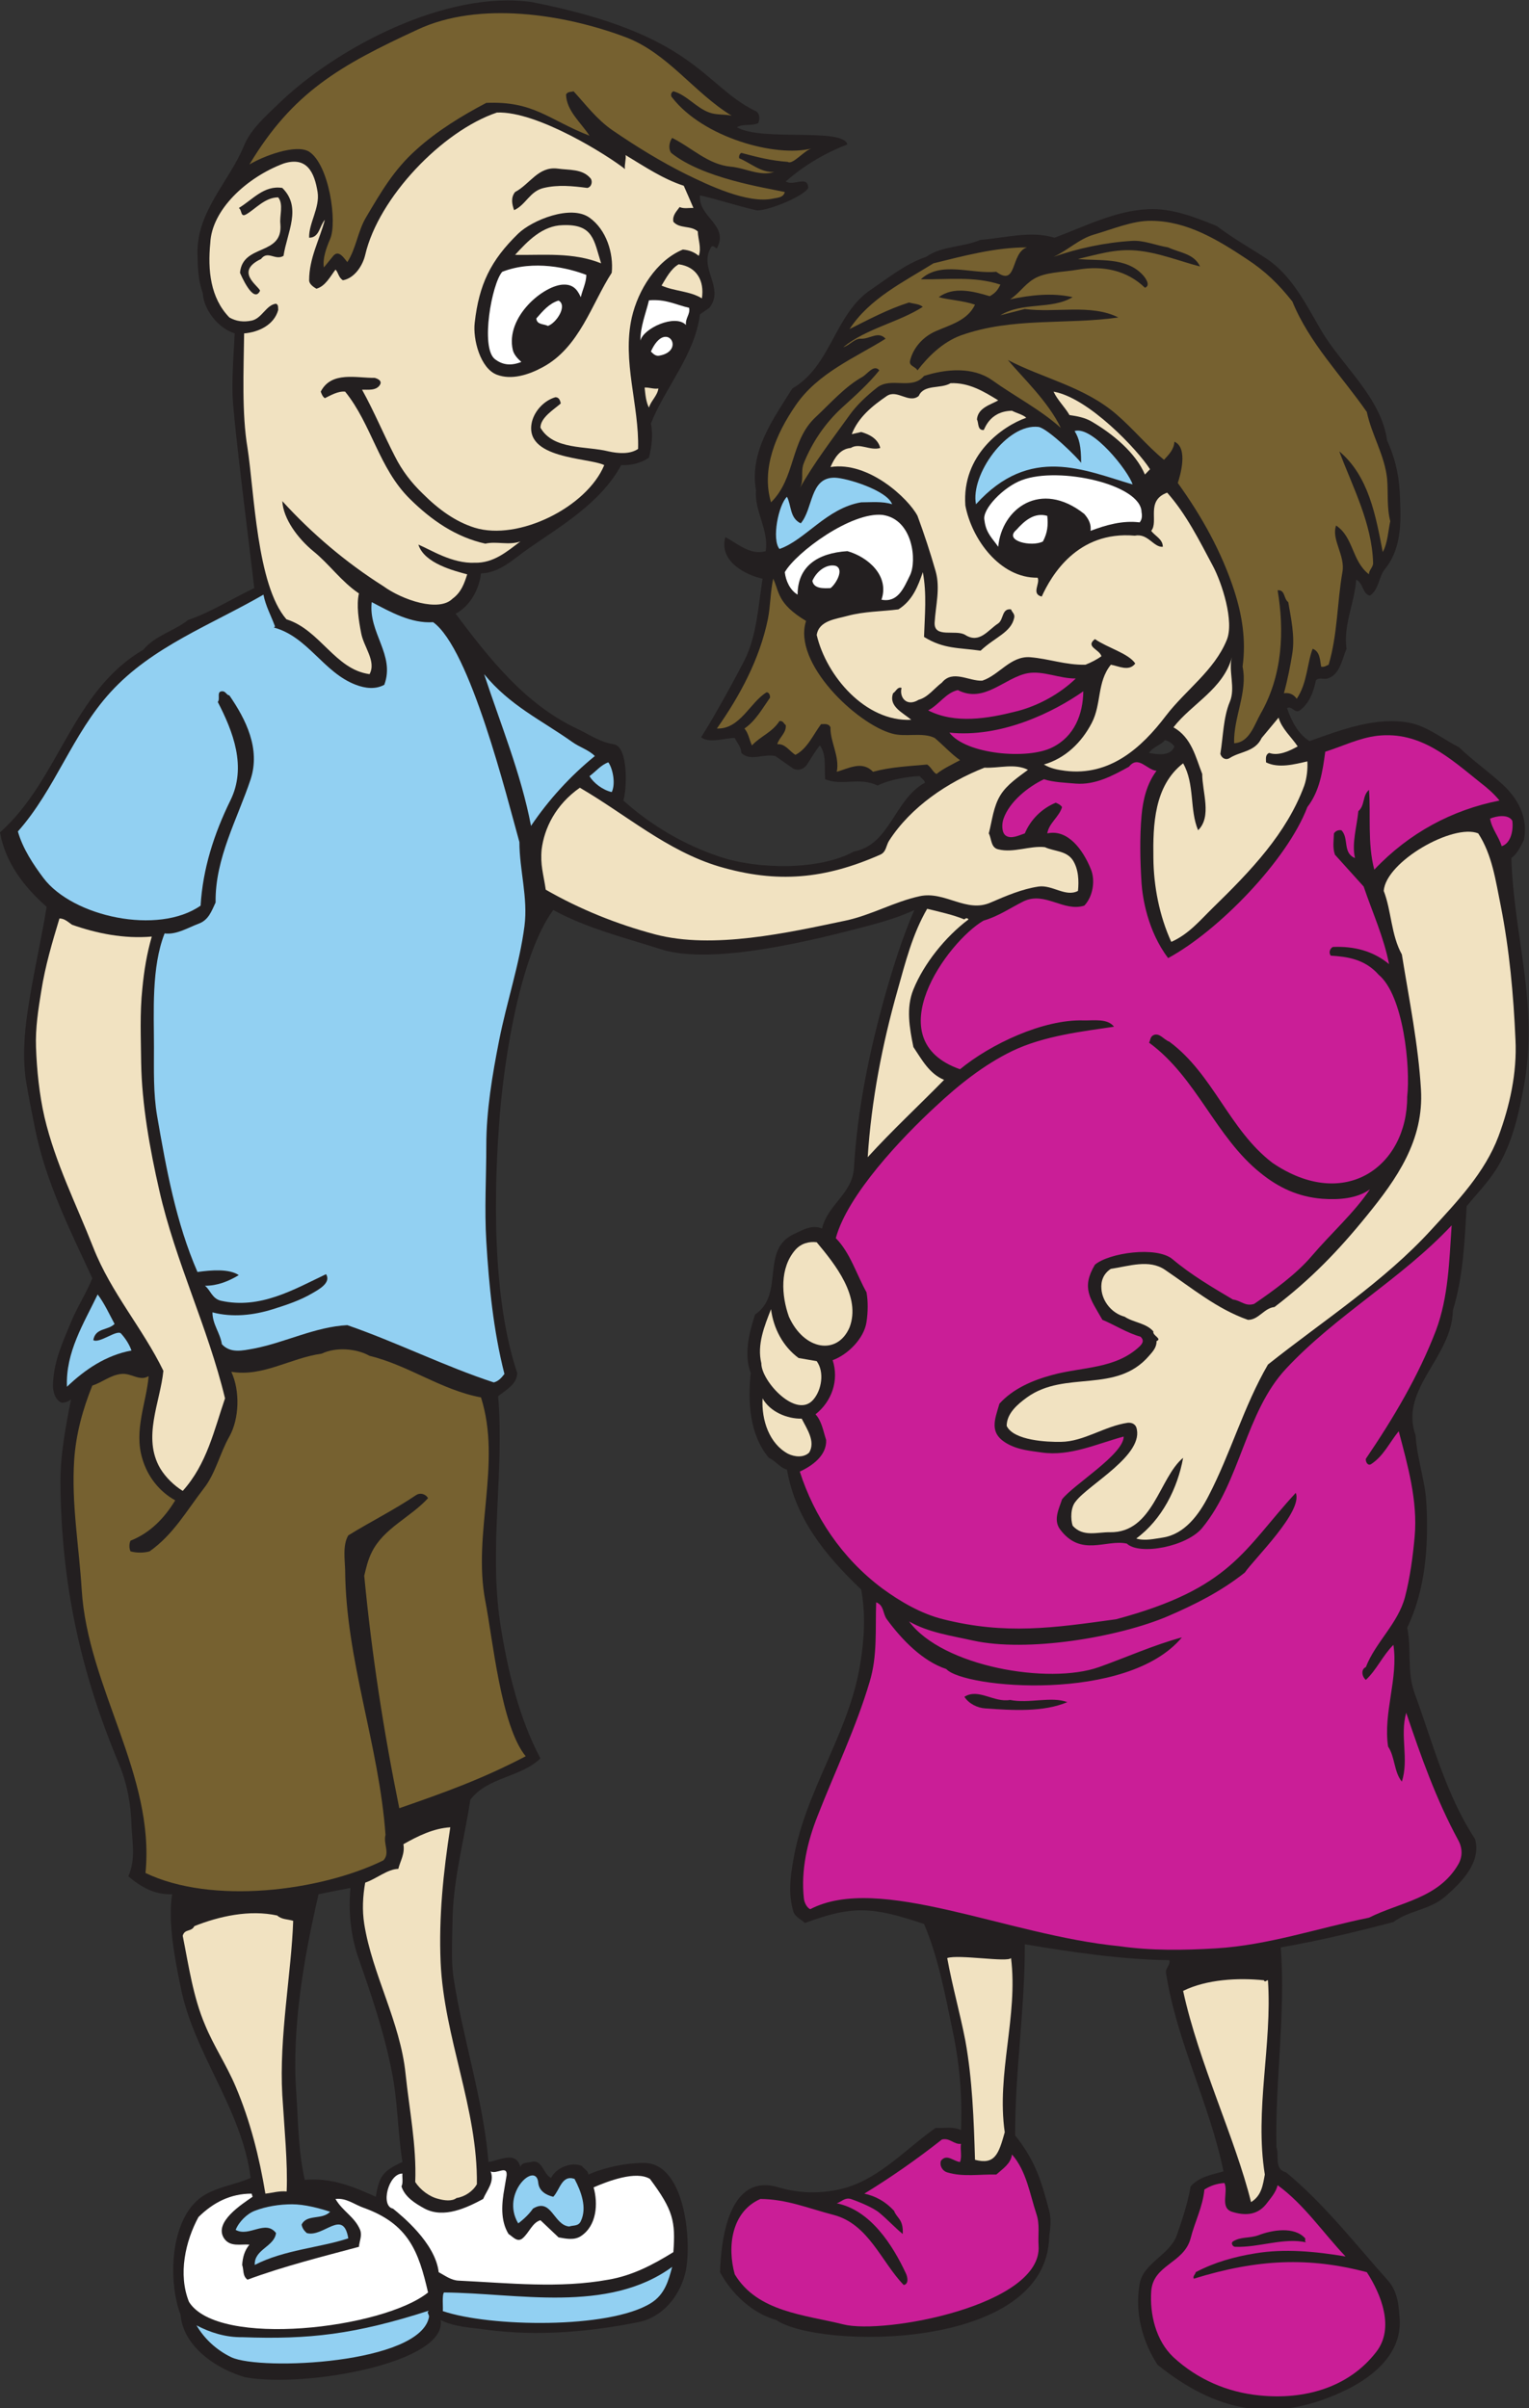 <?xml version="1.0" encoding="UTF-8" standalone="no"?>
<svg
   xmlns:dc="http://purl.org/dc/elements/1.1/"
   xmlns:cc="http://creativecommons.org/ns#"
   xmlns:rdf="http://www.w3.org/1999/02/22-rdf-syntax-ns#"
   xmlns:svg="http://www.w3.org/2000/svg"
   xmlns="http://www.w3.org/2000/svg"
   viewBox="0 0 607.147 956.387"
   height="956.387"
   width="607.147"
   xml:space="preserve"
   id="svg2"
   version="1.1"><rect x="0" y="0" width="607.147" height="956.387" fill="#333333" stroke="none"/><defs
     id="defs6" /><g
     transform="matrix(1.333,0,0,-1.333,0,956.387)"
     id="g10"><g
       transform="scale(0.1)"
       id="g12"><path
         id="path14"
         style="fill:#231f20;fill-opacity:1;fill-rule:evenodd;stroke:none"
         d="m 1584.72,7168.41 c 483.84,-95.04 508.32,-244.8 661.68,-322.56 16.56,-5.04 18.72,-23.76 12.24,-38.16 -20.88,-9.36 -46.08,-0.72 -63.36,-12.24 74.16,-43.2 316.08,0 329.04,-51.12 -67.68,-25.92 -128.16,-61.92 -183.6,-110.16 22.32,-15.84 65.52,20.16 66.96,-19.44 -14.4,-26.64 -129.6,-72 -155.52,-66.24 -57.6,12.96 -113.76,32.4 -167.04,43.92 -5.76,-64.8 87.84,-87.84 50.4,-157.68 -5.76,1.44 -8.64,8.64 -15.84,5.76 -41.76,-64.08 41.04,-122.4 -6.48,-182.88 l -28.08,-19.43 c -15.84,-122.41 -103.68,-217.45 -146.16,-325.45 7.2,-33.84 2.16,-69.84 -5.76,-101.52 -21.6,-15.12 -51.12,-23.76 -82.8,-22.32 -61.92,-114.48 -183.6,-183.6 -277.92,-249.84 -42.48,-29.52 -83.52,-71.28 -139.68,-72.72 -5.04,-46.08 -31.68,-97.2 -75.6,-120.24 99.36,-131.76 205.2,-268.56 360.72,-342 33.12,-15.12 69.12,-41.04 110.16,-46.8 45.36,-7.2 38.88,-138.96 28.8,-167.76 82.8,-74.16 180,-131.76 288,-167.76 111.6,-37.44 295.2,-41.04 398.88,15.84 108,20.16 119.52,154.8 211.68,205.2 -2.16,8.64 -10.8,12.96 -15.84,19.44 -36.72,-1.44 -89.28,-10.08 -125.28,-28.08 -55.44,26.64 -104.4,-2.16 -156.25,18.72 -2.87,34.56 4.33,74.16 -15.84,100.8 -12.95,-15.84 -25.91,-37.44 -38.15,-56.88 -9.36,-14.4 -26.64,-19.43 -41.04,-12.24 l -53.28,37.44 c -36,7.92 -74.16,-17.28 -101.52,9.36 0,18 -12.96,30.24 -19.44,44.64 -28.08,0 -77.76,-17.28 -100.08,2.17 45.36,71.27 110.16,192.23 128.88,228.95 36.72,72.72 41.04,160.56 54,243.36 -46.8,10.08 -131.04,49.68 -110.88,123.84 34.56,-18 74.88,-55.44 120.24,-41.76 10.08,62.64 -34.56,120.96 -28.8,180.72 -20.88,116.64 53.28,216 108,303.84 116.64,67.68 125.28,221.05 234,294.48 55.44,37.44 102.23,76.32 164.88,97.92 46.8,33.12 109.44,28.08 161.28,50.4 72.72,5.77 149.76,28.08 221.04,6.48 89.28,33.12 180.72,80.64 278.64,84.96 70.56,3.6 140.4,-23.76 205.2,-50.4 46.8,-36 100.08,-65.52 149.04,-97.92 75.6,-51.12 117.36,-137.52 161.28,-212.39 61.92,-105.85 178.56,-199.45 196.56,-328.32 21.6,-47.53 34.56,-97.21 37.44,-151.93 3.59,-77.04 10.08,-164.88 -43.92,-231.12 -19.44,-24.48 -17.28,-60.48 -44.64,-79.2 -22.32,4.32 -19.44,37.44 -41.04,47.52 -4.32,-67.68 -38.88,-135.36 -28.79,-205.92 -13.69,-31.68 -18.73,-76.32 -56.17,-88.55 -11.52,-3.61 -28.07,5.04 -35.28,-6.49 -6.48,-33.12 -19.43,-67.68 -47.52,-88.56 -15.12,-10.8 -24.48,15.84 -38.16,6.48 12.96,-36.72 31.68,-76.32 66.96,-97.92 95.04,33.84 200.17,74.16 300.24,54.01 51.84,-10.81 97.2,-48.25 145.44,-72.73 41.04,-39.6 85.67,-70.55 126.72,-108 47.52,-42.48 79.92,-100.8 66.24,-167.76 -9.35,-18.72 -19.44,-41.04 -37.44,-53.99 7.2,-236.17 82.08,-433.45 37.44,-679.69 -15.84,-84.96 -35.28,-172.8 -82.08,-246.95 -27.36,-43.21 -59.04,-74.16 -88.56,-110.89 -5.76,-102.24 -10.08,-209.52 -41.04,-310.32 -2.16,-140.4 -160.56,-233.28 -110.88,-372.95 3.6,-66.25 27.36,-131.05 31.68,-195.84 7.92,-131.77 -2.88,-265.69 -56.88,-376.57 13.68,-66.96 -1.44,-131.04 22.32,-195.84 54,-147.6 92.88,-300.95 180,-434.16 18.72,-68.4 -38.87,-127.44 -88.56,-170.63 -47.53,-41.05 -107.28,-41.05 -154.8,-76.33 -111.6,-29.51 -223.91,-56.15 -335.52,-75.6 15.12,-198 -17.28,-395.992 -12.96,-594.715 9.36,-25.207 -8.64,-65.527 28.81,-75.605 114.47,-94.317 209.51,-217.442 303.83,-322.559 28.8,-33.113 32.4,-74.883 34.56,-117.363 5.04,-97.195 -74.16,-165.598 -154.8,-205.918 -219.6,-108.723 -394.56,-65.52 -566.65,72.727 -44.63,69.121 -68.39,154.082 -53.27,240.476 10.8,63.36 88.56,84.961 110.88,145.438 16.55,47.519 32.39,95.043 41.04,145.441 26.64,29.52 62.64,34.559 97.92,44.641 -41.03,200.879 -138.96,385.207 -171.36,591.847 -2.15,13.67 13.68,22.31 10.08,37.43 -143.28,2.17 -289.44,23.76 -430.56,47.52 0.72,-189.36 -29.52,-383.04 -28.8,-569.512 25.92,-32.406 47.52,-66.965 63.36,-104.406 16.56,-38.164 27.36,-79.922 38.16,-120.247 6.48,-23.757 3.6,-51.835 0,-75.593 -5.76,-345.594 -690.48,-335.52 -812.88,-249.844 -70.56,19.441 -133.2,77.766 -167.76,142.566 2.88,94.321 25.2,298.079 174.24,252.715 53.28,-15.84 108.72,-18.719 164.16,-9.351 123.84,19.429 208.08,119.507 303.84,186.472 29.52,-1.433 50.4,5.039 75.59,-6.472 4.33,99.351 -4.31,199.432 -25.19,297.352 -22.32,107.28 -42.48,217.44 -84.96,316.81 -154.79,51.83 -212.4,55.44 -354.96,2.87 -9.36,10.08 -29.53,17.28 -34.56,35.28 -15.12,50.4 -8.64,103.68 0,151.2 34.56,206.64 166.32,378 199.44,585.36 12.24,73.44 16.56,148.32 2.88,221.76 -109.44,104.41 -195.84,212.4 -221.04,357.12 -20.88,5.76 -34.56,26.64 -54,35.28 -56.88,67.68 -63.36,164.89 -54,252.72 -20.88,55.44 -5.04,118.81 12.96,174.25 90,60.47 13.68,194.39 117.36,240.47 25.2,11.52 51.13,28.08 82.08,15.84 16.56,70.56 90.72,104.4 95.04,180 10.08,172.8 45.36,344.16 91.44,509.76 25.2,88.56 52.57,177.12 88.56,259.2 -43.92,-20.88 -91.44,-34.56 -138.96,-47.52 -151.19,-39.6 -461.52,-119.52 -617.04,-69.12 -108,34.56 -219.6,61.92 -319.68,116.64 -99.36,-136.08 -144.72,-441.36 -158.4,-601.2 -19.44,-231.12 -24.48,-554.4 51.12,-778.32 -0.72,-33.12 -33.12,-50.4 -56.88,-69.12 18.72,-223.92 -27.36,-449.28 5.76,-673.92 20.88,-136.08 55.44,-283.68 120.24,-405.36 -60.48,-57.6 -156.96,-54.72 -208.8,-123.11 -18.72,-122.41 -52.56,-241.93 -53.28,-367.21 -0.72,-53.27 -4.32,-109.44 2.88,-161.28 28.08,-184.32 88.56,-362.881 104.4,-550.791 30.96,3.589 82.08,35.269 95.04,-15.129 3.6,14.406 20.16,12.246 31.68,15.129 34.56,9.351 35.28,-36.008 59.76,-47.532 14.4,30.243 61.92,49.688 92.16,35.282 5.76,-8.641 19.44,-14.391 18.72,-25.196 51.84,22.317 112.32,34.563 164.88,34.563 127.44,1.433 145.44,-248.41 123.12,-331.922 -18,-66.965 -66.96,-128.164 -139.68,-142.563 -148.32,-29.519 -301.68,-42.476 -452.16,-22.324 -46.08,6.485 -95.04,7.922 -136.08,28.801 C 1333.44,135.449 911.52,59.133 730.801,91.531 647.281,115.293 545.762,181.531 537.844,278.008 c -38.164,100.09 -31.684,285.129 63.355,351.367 43.199,29.52 97.922,35.273 145.442,56.152 C 720,893.613 576.719,1055.61 537.844,1255.77 c -18.723,90.73 -37.446,192.24 -25.203,275.04 -52.563,-2.16 -93.602,22.33 -130.321,53.28 22.321,51.12 11.52,102.24 9.36,151.93 -1.442,64.07 -13.684,126.71 -37.442,183.59 -114.476,273.6 -171.355,534.24 -174.238,835.2 -0.723,84.24 15.84,171.36 31.68,250.56 -7.918,-6.48 -17.282,-10.08 -28.082,-10.08 -20.16,8.64 -25.918,34.56 -25.918,51.13 1.441,70.55 28.8,128.87 54,189.35 18.718,45.36 45.363,85.69 63.359,130.32 -66.957,144.72 -138.238,285.84 -170.641,445.68 -9.359,46.08 -18.718,93.6 -25.918,136.08 -11.524,69.12 -6.477,144 3.598,211.68 15.117,105.12 40.32,210.96 56.883,313.2 C 72.004,4531.77 15.84,4604.49 0,4694.49 c 177.117,157.68 213.84,419.76 426.957,544.32 36.004,43.2 90.723,54.72 133.203,88.57 66.242,22.31 133.199,64.79 197.281,95.03 -11.523,102.24 -62.64,498.25 -64.8,578.88 -1.442,60.48 3.597,120.25 6.48,180 -50.398,15.84 -92.883,72 -95.039,120.25 -13.684,35.99 -15.121,77.03 -15.844,117.35 -2.16,127.44 95.043,214.56 138.957,322.56 19.446,47.52 64.809,87.84 101.528,123.12 174.957,169.92 503.277,340.56 755.997,303.84 z M 1044,1549.53 c -6.48,-69.12 0.72,-140.4 21.6,-202.32 38.88,-111.6 78.48,-226.08 101.52,-344.87 18,-88.57 17.28,-179.281 31.68,-269.281 -58.32,-26.641 -69.84,-43.207 -79.2,-103.684 -65.52,29.52 -131.041,57.598 -211.678,50.398 -19.442,85.676 -19.442,170.637 -25.203,256.321 -14.399,194.396 22.32,405.366 66.242,594.716 31.68,6.49 63.359,12.96 95.039,18.72 z m 2454.48,3401.28 c -11.52,-30.96 -51.84,-23.76 -75.6,-19.44 11.52,18 33.84,22.32 47.52,38.16 11.53,-2.88 20.88,-9.36 28.08,-18.72 v 0" /><path
         id="path16"
         style="fill:#766130;fill-opacity:1;fill-rule:evenodd;stroke:none"
         d="m 1863.36,7064.02 c 126,-47.52 203.04,-164.89 316.08,-234.01 -21.6,5.04 -44.64,1.44 -66.24,9.36 -38.88,13.68 -67.68,52.56 -107.28,63.36 -7.92,-3.6 -8.64,-14.4 -3.6,-18.71 92.88,-119.53 308.16,-178.57 414.72,-151.93 -22.32,-6.48 -56.16,-49.68 -70.56,-39.6 -51.12,3.6 -88.56,13.68 -138.24,26.64 -5.76,-3.6 -7.2,-9.36 -6.48,-15.84 34.56,-14.4 64.8,-43.2 104.4,-41.04 -43.2,-13.68 -86.4,12.24 -129.6,15.84 -67.68,6.48 -115.92,56.88 -174.24,85.68 -8.64,-12.23 -12.24,-31.68 -2.88,-44.64 95.04,-76.32 280.08,-103.68 338.4,-116.64 -4.32,-17.28 -22.32,-16.56 -34.56,-19.44 -76.32,-16.55 -195.12,41.04 -259.92,72.72 -74.88,37.44 -145.44,80.64 -218.16,130.32 -47.52,32.4 -81.36,78.48 -116.64,116.64 -7.92,-2.88 -16.56,0 -22.32,-9.36 0.72,-48.24 44.64,-84.24 69.84,-123.12 -123.12,48.24 -165.6,103.68 -307.44,97.93 -72.72,-38.17 -146.88,-83.53 -208.8,-139.69 -66.96,-59.76 -105.12,-126.72 -148.32,-199.44 -25.92,-42.48 -30.24,-94.32 -56.88,-135.36 -9.36,10.8 -25.2,38.16 -41.757,18.72 l -28.082,-34.56 c -4.321,25.92 7.203,58.32 18.719,84.96 21.6,49.68 -2.879,221.04 -62.641,259.92 -39.602,24.48 -138.961,-14.4 -177.844,-38.16 128.883,215.28 270.005,295.2 500.405,401.76 183.6,86.4 438.48,46.08 619.92,-22.31 v 0" /><path
         id="path18"
         style="fill:#766130;fill-opacity:1;fill-rule:evenodd;stroke:none"
         d="m 3429.36,6516.81 c 105.84,-0.72 196.56,-55.44 284.4,-113.76 56.16,-36.72 95.04,-74.87 136.08,-126.72 50.41,-123.84 146.16,-220.32 221.76,-329.04 14.4,-68.4 53.28,-128.88 60.48,-199.44 3.6,-41.76 -1.44,-84.24 9.36,-126 -6.48,-29.51 -7.2,-63.36 -22.32,-92.16 -20.88,108 -41.76,226.81 -129.6,300.24 40.32,-107.28 97.2,-213.84 100.8,-331.92 0.72,-13.68 -12.96,-21.6 -12.25,-34.56 -51.83,40.32 -45.34,110.16 -97.91,145.44 -15.12,-41.76 28.08,-89.28 18.72,-138.96 -15.84,-90.72 -14.4,-186.48 -41.04,-275.76 -7.2,-2.88 -12.96,-7.92 -22.32,-5.76 -3.59,19.44 -2.88,44.64 -25.2,53.28 -16.56,-41.76 -15.84,-102.24 -47.52,-149.04 -9.36,13.68 -22.32,18.72 -38.16,16.56 10.8,38.88 19.44,82.8 25.2,119.52 7.93,51.12 -4.32,105.12 -12.24,151.93 -14.4,10.07 -8.64,37.43 -31.68,35.27 20.17,-120.23 15.12,-252.72 -50.4,-367.2 -18.72,-32.4 -33.12,-86.39 -79.2,-88.56 -2.16,77.76 41.04,151.92 25.2,228.24 10.8,79.92 -1.44,154.08 -25.2,227.52 -37.44,114.48 -95.76,219.6 -167.76,319.68 7.2,22.32 31.69,104.4 -10.08,123.12 -1.44,-23.76 -16.55,-38.16 -30.96,-54 -48.96,39.6 -92.16,92.88 -142.56,136.08 -95.76,82.08 -218.16,106.57 -322.56,161.28 44.64,-53.28 119.53,-123.12 157.68,-202.32 -61.92,55.44 -136.8,93.6 -205.2,142.57 -57.61,40.31 -137.52,33.11 -202.32,12.23 -36,-43.2 -97.92,-2.16 -139.68,-34.56 -30.24,-23.76 -61.2,-52.56 -82.08,-82.08 -51.12,-71.28 -106.56,-143.28 -148.32,-218.16 13.68,25.2 1.44,48.96 12.24,75.6 24.48,60.48 61.92,117.36 113.76,164.88 39.59,36 78.48,70.56 110.88,110.88 -15.84,19.44 -35.28,-10.8 -50.4,-19.44 -51.84,-28.8 -95.04,-78.48 -139.68,-120.24 -75.6,-70.56 -59.03,-181.44 -132.48,-253.44 -29.52,99.37 14.4,203.04 72.72,288 66.24,97.92 179.28,143.28 268.55,199.44 -21.59,23.76 -46.07,-0.72 -72.71,0 -20.16,1.44 -33.84,-19.44 -53.28,-25.2 69.12,56.16 165.6,74.16 236.88,120.24 -11.52,9.36 -27.36,8.64 -41.04,12.96 -63.36,-20.16 -119.52,-50.4 -177.12,-79.2 59.76,91.45 159.84,139.68 249.84,195.84 90.72,22.32 183.6,47.52 278.64,47.52 -49.68,-15.84 -28.08,-119.52 -91.44,-72.72 -74.88,-7.2 -165.61,33.12 -224.64,-22.32 78.48,-1.44 157.68,10.08 236.88,-15.84 -7.92,-16.56 -15.12,-25.19 -31.68,-34.56 -48.24,14.4 -107.27,30.24 -151.92,-2.88 28.08,-7.92 72,-10.08 108,-22.32 -22.32,-47.52 -74.88,-60.47 -117.36,-79.2 -37.44,-16.56 -66.96,-48.96 -76.32,-88.56 -2.88,-15.84 15.84,-15.84 22.31,-28.08 29.53,38.16 72.73,83.52 129.6,104.4 154.09,54.72 313.21,30.97 468.73,53.28 -81.36,41.04 -186.48,12.96 -278.64,25.21 l -72.72,-18.73 c 66.96,41.04 151.2,15.84 215.28,54 -60.48,13.68 -124.56,6.48 -186.48,-6.48 26.64,17.28 41.76,42.48 69.12,59.76 34.56,22.32 89.27,20.88 133.2,28.8 75.6,12.96 146.87,-2.88 199.44,-53.99 18,6.47 2.16,28.79 -6.48,38.15 -49.68,54 -130.32,41.04 -192.96,47.52 56.16,12.96 111.6,30.97 173.52,25.2 66.24,-5.76 131.04,-32.4 190.08,-47.52 -18,38.88 -61.92,41.04 -95.04,56.88 -36,5.76 -71.99,21.6 -107.28,19.44 -82.08,-5.04 -160.55,-22.32 -234,-47.52 41.77,18.72 75.6,53.28 120.24,66.24 56.88,16.57 115.92,41.76 170.64,41.04 v 0" /><path
         id="path20"
         style="fill:#f1e2c1;fill-opacity:1;fill-rule:evenodd;stroke:none"
         d="m 1790.64,6390.09 c -84.24,33.84 -171.36,23.76 -256.32,25.2 37.44,41.04 81.36,87.12 141.84,88.56 91.44,3.6 92.88,-44.64 114.48,-113.76 v 0" /><path
         id="path22"
         style="fill:#f1e2c1;fill-opacity:1;fill-rule:evenodd;stroke:none"
         d="m 2090.88,6285.7 c -36,22.31 -82.08,20.87 -120.24,38.15 13.68,22.32 28.08,50.4 51.12,63.36 54,-7.2 77.04,-49.68 69.12,-101.51 v 0" /><path
         id="path24"
         style="fill:#ffffff;fill-opacity:1;fill-rule:evenodd;stroke:none"
         d="m 1746.72,6355.53 c -0.72,-24.48 -11.52,-43.92 -16.56,-66.24 -7.2,14.4 -17.28,38.16 -50.4,37.44 -58.32,0 -175.68,-95.76 -151.92,-195.84 3.6,-12.96 13.68,-24.48 25.2,-34.56 -30.96,-12.24 -56.16,-9.36 -79.2,8.64 -43.2,35.28 -8.64,225.36 22.32,259.92 94.32,36.72 198.72,10.81 250.56,-9.36 v 0" /><path
         id="path26"
         style="fill:#ffffff;fill-opacity:1;fill-rule:evenodd;stroke:none"
         d="m 1632.24,6203.61 c -12.24,6.48 -33.12,2.89 -34.56,22.32 20.16,23.04 38.16,44.64 66.24,53.28 27.36,-15.12 -6.48,-66.96 -31.68,-75.6 v 0" /><path
         id="path28"
         style="fill:#ffffff;fill-opacity:1;fill-rule:evenodd;stroke:none"
         d="m 2052.72,6257.61 c 4.32,-18.72 -11.52,-30.23 -9.36,-51.11 -32.4,33.83 -128.16,-10.8 -135.36,-46.81 -1.44,39.6 16.56,83.52 25.2,120.24 50.4,4.32 80.64,-13.68 119.52,-22.32 v 0" /><path
         id="path30"
         style="fill:#ffffff;fill-opacity:1;fill-rule:evenodd;stroke:none"
         d="m 1964.16,6115.05 c -10.8,-2.16 -18,5.04 -25.2,12.24 43.92,98.64 106.56,2.16 25.2,-12.24 v 0" /><path
         id="path32"
         style="fill:#f1e2c1;fill-opacity:1;fill-rule:evenodd;stroke:none"
         d="m 2973.61,5981.85 c -21.61,-12.96 -60.5,-21.6 -63.36,-56.88 5.75,-10.8 0.71,-31.68 19.43,-31.68 2.88,-2.16 14.4,56.16 84.96,57.6 11.52,-6.48 33.13,-11.52 42.48,-20.88 -71.28,-25.2 -192.24,-110.88 -181.44,-261.36 18.72,-99.36 102.24,-216.72 215.28,-215.28 8.64,-16.56 -20.16,-48.24 12.24,-56.16 28.08,61.92 105.84,196.56 277.2,181.44 39.6,7.92 55.44,-35.28 83.52,-33.12 0,23.04 -23.04,31.68 -34.56,47.52 23.04,28.08 -17.28,90 47.52,113.76 56.88,-64.08 95.76,-142.56 136.08,-218.16 26.64,-49.68 64.81,-166.31 41.04,-221.76 -37.44,-90.72 -121.68,-147.6 -180.72,-224.64 -72.72,-95.75 -167.04,-180.71 -300.24,-164.16 -23.04,2.88 -43.92,7.2 -63.36,18.72 64.8,18.72 113.05,66.96 142.55,123.85 29.53,56.87 15.13,121.68 56.89,173.51 22.32,-3.6 53.99,-21.6 72.72,3.6 -20.16,30.24 -81.36,46.08 -120.24,72.72 -29.52,-23.04 13.68,-30.24 19.44,-51.12 -12.97,-9.36 -30.96,-18.71 -47.52,-25.2 -59.04,-1.44 -109.44,18 -164.88,22.33 -58.32,4.31 -92.16,-53.29 -142.55,-69.85 -39.61,-2.16 -87.85,33.84 -120.25,-5.76 -23.04,-17.28 -41.76,-43.92 -69.12,-51.12 -36,-22.32 -58.32,7.2 -51.12,35.28 -12.24,4.32 -16.56,-10.8 -25.2,-15.84 -14.4,-39.6 30.24,-58.32 54,-79.2 -136.08,-6.48 -252.72,130.32 -281.52,252.72 6.48,43.2 57.6,47.52 91.44,56.88 50.4,13.68 101.52,12.96 151.92,19.44 42.48,26.65 58.32,69.13 72.72,110.88 12.24,-64.08 5.76,-128.88 3.6,-192.96 59.04,-36.72 104.4,-31.68 168.48,-41.04 42.48,40.32 90.72,54 100.09,97.92 2.87,11.52 -6.49,16.56 -9.37,25.2 -28.08,3.6 -21.6,-30.24 -38.15,-41.76 -30.25,-19.44 -55.45,-61.2 -97.93,-34.56 -28.08,18 -95.04,-11.52 -91.44,38.16 2.88,48.96 17.28,101.52 2.88,151.92 -15.84,55.44 -33.84,110.16 -54.01,164.88 -26.63,51.12 -145.43,163.44 -259.19,145.45 11.52,25.91 27.36,53.99 60.48,56.87 25.92,16.56 57.6,-9.35 87.83,0 -7.19,27.37 -31.67,40.32 -56.87,47.52 l -28.09,-6.48 c 19.45,50.4 61.21,84.24 104.41,113.76 30.96,20.89 65.52,-23.76 95.04,0 15.84,36 64.8,20.16 95.04,38.16 54.72,2.16 98.64,-24.48 141.85,-51.12 v 0" /><path
         id="path34"
         style="fill:#f1e2c1;fill-opacity:1;fill-rule:evenodd;stroke:none"
         d="m 1961.28,6017.13 c -2.88,-21.6 -22.32,-36.72 -28.08,-56.88 -8.64,15.84 -10.8,38.88 -12.96,59.76 14.4,0.72 25.92,-5.04 41.04,-2.88 v 0" /><path
         id="path36"
         style="fill:#f1e2c1;fill-opacity:1;fill-rule:evenodd;stroke:none"
         d="m 3425.76,5776.65 -15.12,-15.84 c -28.08,65.52 -95.76,120.96 -158.41,157.68 -20.15,12.24 -45.35,16.56 -66.23,19.44 -13.68,23.76 -36,44.64 -47.52,69.84 104.4,-18 251.28,-174.24 287.28,-231.12 v 0" /><path
         id="path38"
         style="fill:#92d0f2;fill-opacity:1;fill-rule:evenodd;stroke:none"
         d="m 3220.56,5795.37 c 0,50.4 -5.76,72.72 -19.43,95.04 53.27,16.56 160.55,-119.52 172.79,-159.12 -143.28,41.76 -305.28,119.52 -466.56,-59.04 -17.28,87.12 92.16,241.92 186.48,230.4 29.52,-5.76 120.24,-95.76 126.72,-107.28 v 0" /><path
         id="path40"
         style="fill:#92d0f2;fill-opacity:1;fill-rule:evenodd;stroke:none"
         d="m 2657.52,5672.25 c -28.08,9.36 -63.36,5.76 -92.16,5.76 -102.96,-17.28 -166.32,-112.31 -243.36,-138.96 -23.76,28.8 -2.88,131.76 22.32,155.52 13.68,-26.64 7.91,-63.36 41.04,-79.2 37.44,43.92 26.64,136.8 100.8,136.08 36.72,-0.72 156.95,-38.16 171.36,-79.2 v 0" /><path
         id="path42"
         style="fill:#ffffff;fill-opacity:1;fill-rule:evenodd;stroke:none"
         d="m 3400.56,5648.49 c 2.17,-10.08 1.44,-22.32 -5.76,-30.24 -50.4,6.48 -100.8,-7.92 -146.16,-25.2 2.16,17.28 -3.6,33.12 -18.72,50.4 -130.32,102.96 -246.24,15.12 -256.31,-97.92 -16.57,24.48 -36.72,40.32 -41.05,79.2 -7.92,32.4 56.88,99.36 111.6,119.52 110.88,41.76 355.68,-12.96 356.4,-95.76 v 0" /><path
         id="path44"
         style="fill:#ffffff;fill-opacity:1;fill-rule:evenodd;stroke:none"
         d="m 2628.72,5640.57 c 91.44,-12.96 102.96,-137.52 82.08,-180 -18.72,-38.16 -36,-82.08 -84.96,-72.72 24.48,71.28 -40.32,127.44 -101.52,144.72 -90.71,-5.76 -148.32,-46.8 -148.32,-129.6 -22.32,12.96 -35.28,41.05 -38.16,66.96 33.84,59.04 197.28,180 290.88,170.64 v 0" /><path
         id="path46"
         style="fill:#ffffff;fill-opacity:1;fill-rule:evenodd;stroke:none"
         d="m 3106.8,5561.37 c -33.12,-17.28 -118.08,1.44 -79.2,34.56 23.04,25.92 53.28,53.28 92.16,41.76 2.88,-28.08 0.72,-50.4 -12.96,-76.32 v 0" /><path
         id="path48"
         style="fill:#ffffff;fill-opacity:1;fill-rule:evenodd;stroke:none"
         d="m 2473.92,5422.41 c -18.72,-0.72 -49.68,-2.88 -54,21.61 15.12,33.83 46.8,51.11 69.84,44.63 26.63,-10.8 -1.44,-56.16 -15.84,-66.24 v 0" /><path
         id="path50"
         style="fill:#766130;fill-opacity:1;fill-rule:evenodd;stroke:none"
         d="m 2401.2,5324.49 c -41.04,-124.56 150.48,-306.72 256.32,-335.52 40.32,-11.52 90,5.05 126.72,-12.96 26.64,-22.32 48.96,-47.52 75.6,-66.24 -23.75,-12.96 -50.4,-25.2 -69.84,-41.04 -10.08,3.61 -15.84,20.16 -28.07,28.08 -54.01,-5.04 -108.73,-7.2 -161.29,-21.6 -32.4,33.84 -72,10.08 -108,0 9.36,45.36 -20.16,90 -18.72,132.48 -5.76,12.24 -18,9.36 -28.08,9.36 -23.76,-31.68 -40.32,-72.72 -76.32,-91.44 -18,10.8 -30.24,33.84 -54,31.68 5.04,20.16 27.36,33.12 25.2,56.88 -7.92,6.49 -7.2,12.96 -18.72,12.24 -22.32,-34.56 -56.16,-44.64 -82.08,-72.72 -7.92,17.28 -10.08,36 -22.32,50.4 33.12,22.32 54,60.48 76.32,92.16 0,6.48 -2.16,15.12 -10.08,15.84 -48.96,-28.8 -79.2,-110.88 -148.32,-108 68.4,97.2 127.44,206.64 151.92,326.16 7.92,38.88 7.2,81.36 15.84,120.24 18.72,-38.88 10.8,-73.44 97.92,-126 v 0" /><path
         id="path52"
         style="fill:#92d0f2;fill-opacity:1;fill-rule:evenodd;stroke:none"
         d="m 819.359,5307.93 -3.597,-2.88 C 918,5276.97 963.359,5171.13 1059.84,5134.41 c 28.08,-10.8 59.04,-14.4 84.96,0 33.12,89.28 -48.24,154.8 -37.44,246.25 56.16,-29.53 117.36,-64.09 182.88,-59.77 110.16,-78.48 219.6,-521.28 257.04,-655.2 0,-82.8 25.92,-165.6 15.12,-249.84 -15.12,-115.92 -52.56,-224.64 -75.6,-341.28 -20.16,-102.23 -38.16,-208.8 -38.16,-313.2 0,-95.04 -5.76,-190.08 0,-285.12 7.92,-131.76 20.88,-264.96 54,-395.28 -9.36,-12.24 -18,-21.59 -31.68,-25.2 -145.44,47.52 -288.72,119.52 -436.32,170.65 -96.48,-5.05 -185.038,-51.85 -278.64,-69.85 -33.117,-5.76 -69.121,-15.11 -95.039,12.96 -5.043,33.84 -28.078,59.04 -28.078,95.04 59.758,-15.84 122.394,-8.64 180,9.36 41.039,12.96 80.637,25.92 117.355,47.53 20.16,11.51 56.879,31.68 41.039,56.87 -96.476,-46.07 -196.554,-105.12 -313.195,-79.2 -26.641,6.49 -30.965,31.68 -47.519,44.64 38.16,0 70.554,13.68 100.792,31.68 -28.796,19.44 -82.078,15.13 -123.117,9.36 -64.078,147.6 -92.879,306.73 -120.242,465.12 -11.516,67.68 -9.359,136.8 -9.359,205.2 0,105.12 -7.918,237.6 31.679,338.4 35.286,-4.32 68.407,16.56 100.801,28.81 30.238,10.79 38.883,37.43 51.125,63.35 -2.164,131.04 65.516,249.84 104.399,367.2 29.519,90.72 -13.68,177.84 -63.36,249.84 -7.922,0.72 -10.801,11.52 -19.441,12.24 -20.879,1.44 -6.481,-22.32 -15.117,-31.68 45.359,-87.84 87.117,-193.68 37.437,-293.76 -48.965,-100.08 -82.078,-203.76 -88.562,-313.2 -126.719,-88.56 -380.879,-33.12 -467.996,82.08 -30.243,40.32 -61.922,87.84 -76.321,138.97 111.598,125.99 161.996,290.15 275.758,414.71 123.844,136.09 300.238,200.88 455.762,290.88 6.476,-33.84 23.043,-63.36 34.558,-95.04 v 0" /><path
         id="path54"
         style="fill:#f1e2c1;fill-opacity:1;fill-rule:evenodd;stroke:none"
         d="m 3663.36,5083.29 c -19.44,-46.79 -19.44,-102.96 -28.08,-154.8 3.6,-12.24 15.85,-20.16 28.08,-12.24 31.68,20.16 75.6,18 95.04,59.76 l 50.4,60.49 c 9.36,-33.13 38.16,-57.61 56.88,-85.69 -23.04,-12.96 -56.88,-29.52 -84.96,-19.44 -12.24,-5.76 -9.36,-17.28 -9.36,-28.08 37.44,-18.72 84.96,-5.76 123.12,2.88 1.44,-21.6 -1.44,-50.4 -9.36,-72.72 -52.56,-141.84 -157.68,-252 -272.16,-363.6 -39.6,-38.88 -72,-78.48 -123.84,-101.52 -35.28,77.04 -52.56,165.6 -53.28,249.85 -1.44,98.63 2.16,215.27 88.56,282.23 35.28,-61.92 18.71,-138.24 44.64,-199.44 41.76,41.04 12.24,113.76 12.24,167.76 -19.44,49.68 -31.68,108.72 -85.68,138.96 55.44,71.28 147.6,113.04 174.24,208.81 -11.52,-40.33 11.52,-91.45 -6.48,-133.21 v 0" /><path
         id="path56"
         style="fill:#ca1e97;fill-opacity:1;fill-rule:evenodd;stroke:none"
         d="m 3204.72,5153.14 c -46.08,-44.65 -110.88,-81.37 -177.12,-97.93 -84.96,-21.6 -182.16,-38.16 -262.8,2.88 32.4,16.56 52.56,52.57 88.56,60.48 79.2,-41.04 139.68,38.16 208.8,50.4 45.36,7.92 95.04,-16.56 142.56,-15.83 v 0" /><path
         id="path58"
         style="fill:#92d0f2;fill-opacity:1;fill-rule:evenodd;stroke:none"
         d="m 1704.96,4963.77 c 20.88,-15.12 49.68,-23.76 66.96,-41.76 -73.44,-59.76 -138.24,-131.04 -190.08,-208.08 -29.52,155.52 -92.88,308.88 -139.68,452.16 77.04,-94.32 170.64,-136.8 262.8,-202.32 v 0" /><path
         id="path60"
         style="fill:#ca1e97;fill-opacity:1;fill-rule:evenodd;stroke:none"
         d="m 3227.04,5114.97 c -0.72,-68.4 -26.64,-134.64 -92.16,-167.04 -73.44,-37.44 -257.76,-20.88 -306.72,43.92 152.64,-15.84 307.44,59.04 398.88,123.12 v 0" /><path
         id="path62"
         style="fill:#92d0f2;fill-opacity:1;fill-rule:evenodd;stroke:none"
         d="m 1822.32,4814.73 c -26.64,5.76 -54.72,27.36 -66.24,47.52 18.72,13.68 34.56,33.84 56.16,41.04 14.4,-20.88 21.6,-65.52 10.08,-88.56 v 0" /><path
         id="path64"
         style="fill:#f1e2c1;fill-opacity:1;fill-rule:evenodd;stroke:none"
         d="m 3062.16,4880.97 c -28.8,-21.6 -62.64,-43.92 -82.08,-75.6 -20.88,-33.83 -24.48,-74.88 -34.56,-113.76 8.64,-16.56 5.76,-42.48 28.09,-47.52 46.07,-11.52 94.31,11.52 138.95,6.48 28.08,-12.96 63.36,-10.08 82.8,-38.16 18,-27.36 18.72,-63.36 15.84,-92.16 -36.72,-19.44 -76.32,18.72 -117.36,12.96 -48.96,-7.2 -95.77,-27.36 -142.56,-47.52 -72.72,-32.4 -136.8,35.28 -211.68,18.72 -76.32,-16.56 -143.28,-56.16 -221.04,-72.72 -171.36,-36 -394.56,-86.4 -566.64,-41.04 -113.76,30.24 -223.2,74.16 -326.16,133.2 -7.2,48.24 -16.56,73.44 -12.24,120.24 7.92,62.64 41.04,132.48 113.76,183.6 137.52,-79.92 259.2,-187.92 414.72,-234.72 173.52,-51.12 315.36,-37.44 480.23,35.28 18.02,7.92 17.29,27.36 25.93,41.04 65.52,102.25 176.4,175.68 284.4,218.16 43.2,-2.16 90,13.68 129.6,-6.48 v 0" /><path
         id="path66"
         style="fill:#ca1e97;fill-opacity:1;fill-rule:evenodd;stroke:none"
         d="m 4505.04,4729.05 c 3.6,-26.64 -3.6,-66.96 -31.68,-75.6 -8.64,28.8 -29.52,51.84 -34.56,82.08 18,7.92 54.72,14.4 66.24,-6.48 v 0" /><path
         id="path68"
         style="fill:#f1e2c1;fill-opacity:1;fill-rule:evenodd;stroke:none"
         d="m 4403.52,4691.61 c 41.77,-64.07 51.84,-141.12 66.96,-215.28 25.91,-131.04 38.16,-265.68 43.93,-398.88 5.03,-100.07 -17.29,-198.72 -50.41,-288 -41.04,-108.72 -121.69,-192.95 -199.44,-277.91 -142.56,-156.25 -321.83,-270.73 -487.44,-402.49 -72,-123.84 -110.88,-264.24 -177.12,-391.67 -28.8,-56.17 -71.28,-113.77 -136.08,-123.84 -25.2,-3.61 -53.28,-10.81 -79.2,-2.89 76.32,56.17 123.12,149.04 139.68,240.48 -71.29,-59.04 -89.28,-223.91 -218.16,-221.75 -37.44,0.71 -79.92,-15.13 -110.88,19.43 -6.48,19.44 -6.48,54.73 9.36,72.73 38.16,50.39 207.36,139.67 180,221.03 -5.04,11.52 -16.56,13.68 -25.2,12.96 -69.84,-10.08 -130.32,-56.15 -199.44,-56.88 -39.6,-0.72 -140.4,3.61 -161.28,47.52 0,36.72 31.68,64.08 60.48,84.96 113.76,82.08 264.96,9.36 363.6,123.84 11.52,12.96 23.04,25.92 22.32,43.92 18,7.2 -12.97,16.56 -9.36,28.81 -21.6,25.19 -58.32,25.91 -85.68,43.91 -38.16,10.08 -66.24,45.36 -69.12,82.08 -2.16,23.76 5.76,46.08 28.08,60.48 53.99,7.92 113.76,29.52 161.28,-2.88 79.92,-53.99 154.8,-116.64 246.96,-149.03 31.68,-0.72 48.24,35.27 79.2,38.15 106.55,81.36 189.36,166.32 275.04,272.16 87.84,108 170.63,223.93 161.28,376.56 -7.92,133.21 -35.28,267.84 -56.88,401.76 -32.39,58.32 -30.96,130.32 -54,189.36 6.48,87.84 207.36,201.6 281.52,171.36 v 0" /><path
         id="path70"
         style="fill:#f1e2c1;fill-opacity:1;fill-rule:evenodd;stroke:none"
         d="m 2872.8,4435.29 c 3.59,4.32 9.36,5.04 12.24,0 -69.84,-52.56 -133.2,-132.48 -164.16,-208.79 -22.32,-54.73 -11.52,-114.49 0,-171.37 25.21,-37.44 46.8,-79.2 91.44,-97.92 -76.32,-77.76 -154.8,-150.48 -227.52,-230.4 10.8,169.2 43.92,338.4 88.56,496.08 23.76,84.24 44.64,168.48 88.57,244.08 37.43,-9.36 75.59,-17.28 110.87,-31.68 v 0" /><path
         id="path72"
         style="fill:#f1e2c1;fill-opacity:1;fill-rule:evenodd;stroke:none"
         d="m 214.563,4419.45 c 73.433,-25.92 154.796,-42.48 237.593,-35.28 -14.398,-49.68 -23.035,-100.8 -28.074,-154.8 -7.922,-73.44 -4.32,-147.6 -3.602,-221.76 2.161,-123.84 25.922,-257.04 53.997,-379.43 48.242,-213.13 144.722,-407.53 195.843,-619.93 -32.398,-94.32 -54.004,-195.84 -126,-275.76 -25.199,15.84 -50.398,39.6 -66.961,66.96 -54,92.16 0,197.28 9.36,290.88 -61.918,127.44 -155.52,231.84 -208.797,367.2 -51.121,130.32 -113.043,251.28 -145.442,388.8 -15.121,65.52 -23.042,141.85 -25.199,208.8 -2.16,56.16 7.196,115.2 15.84,167.76 11.52,73.44 32.399,144 53.996,215.29 15.125,0 25.918,-10.8 37.446,-18.73 v 0" /><path
         id="path74"
         style="fill:#f1e2c1;fill-opacity:1;fill-rule:evenodd;stroke:none"
         d="m 2530.8,3219.93 c -36,-84.24 -135.36,-69.12 -180.72,31.68 -22.31,62.64 -28.08,145.44 19.44,199.44 17.28,19.44 41.76,25.2 63.36,22.32 54.72,-65.52 132.48,-162 97.92,-253.44 v 0" /><path
         id="path76"
         style="fill:#92d0f2;fill-opacity:1;fill-rule:evenodd;stroke:none"
         d="m 341.277,3230.01 c -20.16,-20.16 -56.879,-10.8 -63.355,-48.24 18.719,-10.8 71.277,33.12 82.797,19.44 13.679,-15.12 24.48,-32.4 30.961,-50.4 -74.879,-13.68 -138.242,-56.16 -192.242,-108 -4.317,102.96 49.683,187.92 91.441,275.04 19.437,-25.19 34.559,-58.32 50.398,-87.84 v 0" /><path
         id="path78"
         style="fill:#f1e2c1;fill-opacity:1;fill-rule:evenodd;stroke:none"
         d="m 2378.88,3128.5 54,-9.37 c 23.76,-33.11 14.39,-85.68 -9.36,-113.76 -50.41,-61.2 -156.24,54.72 -155.52,107.29 -13.68,55.44 9.36,111.59 28.8,161.27 7.2,-56.88 35.28,-110.87 82.08,-145.43 v 0" /><path
         id="path80"
         style="fill:#766130;fill-opacity:1;fill-rule:evenodd;stroke:none"
         d="m 1100.88,3134.97 c 115.92,-28.08 214.56,-102.24 331.92,-123.84 62.64,-197.28 -25.92,-404.63 12.96,-606.96 22.32,-114.48 46.8,-372.96 120.24,-462.24 -131.04,-68.39 -239.76,-107.28 -376.56,-154.8 -46.8,229.69 -82.08,458.64 -104.4,692.64 5.76,23.77 10.8,46.8 22.32,69.84 35.28,72 115.2,103.68 167.76,161.28 -7.92,13.68 -24.48,16.56 -35.28,9.36 -64.8,-43.92 -134.64,-78.48 -202.32,-120.24 -17.28,-28.8 -10.08,-73.44 -9.36,-104.39 2.16,-267.85 100.8,-519.12 120.24,-787.69 -7.2,-27.36 14.4,-54.72 -6.48,-76.32 -188.639,-92.16 -511.201,-132.48 -708.482,-37.44 28.804,292.33 -172.083,552.25 -190.079,844.56 -7.921,129.6 -30.961,256.32 -22.32,385.92 5.039,76.32 25.199,150.48 54,221.77 29.524,9.35 53.281,30.96 85.68,34.55 30.961,3.6 54.719,-23.04 82.078,-6.48 -6.481,-78.47 -44.637,-161.28 -18.715,-246.24 15.117,-51.83 49.68,-97.2 97.922,-123.84 -32.402,-53.28 -74.887,-97.19 -133.203,-120.24 -4.324,-8.64 -4.324,-23.04 0,-31.68 17.277,-5.04 40.32,-5.04 56.879,0 70.558,49.68 110.16,120.96 161.277,187.2 35.285,44.65 48.242,105.84 76.324,154.8 29.516,52.56 32.399,136.09 5.758,192.96 94.32,-15.84 175.684,41.05 269.281,54.01 41.76,20.15 102.96,15.84 142.56,-6.49 v 0" /><path
         id="path82"
         style="fill:#f1e2c1;fill-opacity:1;fill-rule:evenodd;stroke:none"
         d="m 2388.24,2947.77 c 15.12,-30.24 41.76,-67.68 22.32,-100.8 -15.84,-15.84 -43.2,-13.68 -63.36,-3.6 -54.72,29.52 -79.2,98.64 -75.6,164.88 22.32,-40.32 73.44,-61.2 116.64,-60.48 v 0" /><path
         id="path84"
         style="fill:#f1e2c1;fill-opacity:1;fill-rule:evenodd;stroke:none"
         d="m 1341.36,1730.25 c -20.88,-133.92 -34.56,-267.84 -28.8,-401.75 10.08,-225.36 110.88,-436.332 108,-661.691 -11.52,-20.879 -36,-37.434 -60.48,-41.039 -13.68,-10.797 -37.44,-7.196 -53.28,-2.879 -28.08,6.484 -54.72,27.363 -69.84,50.402 4.32,107.996 -18,217.437 -28.8,322.559 -15.84,154.798 -99.36,296.638 -123.12,446.408 -6.48,41.03 -4.32,82.79 2.88,123.11 33.84,11.52 66.24,40.32 98.64,41.05 5.76,23.76 20.16,44.63 15.12,73.43 43.2,24.49 90,47.53 139.68,50.4 v 0" /><path
         id="path86"
         style="fill:#f1e2c1;fill-opacity:1;fill-rule:evenodd;stroke:none"
         d="m 873.359,1451.61 c -5.039,-154.08 -42.48,-346.32 -32.398,-519.122 5.758,-96.472 16.559,-203.035 12.961,-287.273 -23.043,2.16 -42.481,-4.324 -63.359,-6.485 -18.004,108.719 -45.364,217.442 -88.559,318.965 -27.363,64.795 -65.524,120.955 -91.441,184.315 -35.286,82.8 -48.243,174.96 -66.243,264.96 5.758,21.6 25.918,10.8 34.563,28.8 74.152,29.52 164.152,49.68 246.957,31.68 12.961,-12.24 31.68,-10.8 47.519,-15.84 v 0" /><path
         id="path88"
         style="fill:#f1e2c1;fill-opacity:1;fill-rule:evenodd;stroke:none"
         d="m 3011.76,1340.73 c 21.6,-172.8 -43.92,-344.878 -18.72,-519.121 -18,-64.082 -28.8,-97.918 -88.56,-82.078 -3.6,118.797 -7.92,239.754 -28.8,354.959 -15.84,82.08 -38.88,162.72 -54,246.24 33.84,11.53 180.72,-13.68 190.08,0 v 0" /><path
         id="path90"
         style="fill:#f1e2c1;fill-opacity:1;fill-rule:evenodd;stroke:none"
         d="m 3764.88,1274.49 c 3.6,-7.92 7.92,0.72 12.24,0 12.96,-192.96 -40.32,-385.916 -9.35,-578.877 -5.77,-30.965 -9.37,-62.644 -41.05,-82.078 -46.8,189.356 -155.52,413.995 -202.32,629.275 69.84,34.57 164.16,39.6 240.48,31.68 v 0" /><path
         id="path92"
         style="fill:#ca1e97;fill-opacity:1;fill-rule:evenodd;stroke:none"
         d="m 2862.71,787.051 c -2.87,-17.278 3.61,-36.719 -2.87,-53.992 -18.71,1.433 -39.59,25.918 -56.88,3.589 -5.04,-15.839 5.76,-30.957 18.72,-34.558 47.52,-14.395 97.2,-5.039 146.16,-6.477 20.16,18 43.2,32.395 46.8,59.758 43.2,-48.953 53.28,-118.801 72.72,-177.117 10.8,-32.402 4.32,-61.203 6.48,-95.039 11.52,-177.121 -460.8,-264.961 -581.76,-234.004 -115.19,28.797 -255.6,36.719 -323.28,149.043 -23.04,82.078 -10.08,186.48 76.32,224.637 79.2,-0.723 140.4,-27.364 218.16,-47.52 104.4,-27.363 141.84,-139.68 208.8,-208.801 16.56,2.883 10.8,25.918 6.48,34.563 -39.6,84.961 -105.85,188.64 -205.92,208.801 13.68,4.316 23.75,17.996 41.76,12.957 25.2,-8.641 66.96,-25.918 84.96,-41.036 24.48,-20.167 47.53,-45.363 69.84,-63.359 2.16,44.641 -17.27,46.074 -25.92,69.109 -25.21,27.368 -54.72,43.926 -88.56,51.125 79.92,48.965 156.24,102.239 231.12,161.282 23.76,5.758 35.29,-15.121 56.87,-12.961 v 0" /><path
         id="path94"
         style="fill:#ffffff;fill-opacity:1;fill-rule:evenodd;stroke:none"
         d="m 1502.64,654.57 c -7.92,-43.918 -12.96,-95.039 12.24,-136.074 12.96,-7.922 25.92,-25.93 41.76,-12.969 20.16,17.286 28.8,46.809 53.28,54.004 l 54,-51.125 c 18,-2.879 45.36,-10.078 66.24,3.606 47.52,30.957 51.84,96.484 38.16,145.437 43.2,18.723 126,50.403 167.76,25.207 69.84,-93.601 76.32,-126.726 69.84,-218.164 -60.48,-37.441 -121.68,-69.844 -193.68,-82.082 -146.16,-26.64 -295.2,-10.074 -445.68,-2.879 -22.32,0.723 -41.04,15.117 -59.76,25.203 -10.08,87.832 -111.6,169.2 -136.08,189.36 -38.16,7.195 -13.68,105.117 28.08,104.402 -1.44,-8.644 2.88,-27.363 -2.88,-38.164 10.08,-31.68 40.32,-50.398 69.12,-66.238 57.6,-30.246 126,2.879 174.24,28.797 10.8,25.918 34.56,50.402 22.32,82.082 18,-9.36 50.4,20.156 47.52,-12.239 l -6.48,-38.164 v 0" /><path
         id="path96"
         style="fill:#92d0f2;fill-opacity:1;fill-rule:evenodd;stroke:none"
         d="m 1603.44,670.41 c 2.88,-24.48 23.76,-35.996 44.64,-41.035 20.16,20.879 25.2,66.238 63.36,53.281 19.44,-36.726 38.16,-85.683 18.72,-126.008 -7.2,-15.839 -23.04,-11.519 -34.56,-15.839 -46.8,4.32 -52.56,87.121 -108,53.285 -10.8,-15.84 -28.08,-32.406 -43.92,-43.918 -54,90.715 54.72,187.922 59.76,120.234 v 0" /><path
         id="path98"
         style="fill:#ffffff;fill-opacity:1;fill-rule:evenodd;stroke:none"
         d="M 752.398,629.375 C 721.441,607.773 635.762,553.77 667.441,505.527 c 17.997,-26.632 49.676,-16.55 75.594,-18.718 -14.398,-17.278 -20.152,-37.434 -21.594,-60.481 5.039,-14.394 0.715,-33.113 15.84,-43.918 108.719,40.324 227.52,69.848 331.919,97.922 1.44,17.273 10.08,33.113 3.6,50.398 -16.56,39.602 -51.84,54.719 -73.441,92.161 32.401,3.601 54.721,-15.84 82.801,-25.918 135.36,-48.243 164.88,-131.043 192.96,-252.723 -133.92,-108 -625.682,-166.32 -712.085,-28.078 -33.113,82.082 -10.793,180.723 28.082,252.723 44.645,43.918 95.762,69.835 158.403,69.835 l 2.878,-9.355 v 0" /><path
         id="path100"
         style="fill:#92d0f2;fill-opacity:1;fill-rule:evenodd;stroke:none"
         d="m 869.762,607.051 c 37.433,0 80.636,-11.524 113.758,-22.317 -24.481,-25.203 -69.836,-6.48 -84.961,-38.164 1.441,-10.078 7.203,-17.996 15.125,-25.203 49.675,-14.394 108.716,74.883 123.836,-15.84 -84.961,-28.078 -190.801,-33.839 -278.637,-79.199 -2.164,46.809 58.312,54.004 63.359,95.039 -31.679,41.043 -79.922,-12.961 -120.238,9.363 9.351,23.762 33.836,48.247 56.879,56.875 33.121,12.969 73.437,19.446 110.879,19.446 v 0" /><path
         id="path102"
         style="fill:#92d0f2;fill-opacity:1;fill-rule:evenodd;stroke:none"
         d="m 2002.32,420.574 c -10.8,-40.32 -21.6,-82.078 -63.36,-108.008 -124.56,-77.753 -480.96,-71.277 -619.92,-23.757 1.44,9.367 -2.88,48.242 3.6,55.441 217.44,-1.437 487.44,-64.074 679.68,76.324 v 0" /><path
         id="path104"
         style="fill:#92d0f2;fill-opacity:1;fill-rule:evenodd;stroke:none"
         d="m 1278,290.254 c -8.64,-5.762 0.72,-10.801 0,-18.723 -25.2,-139.676 -501.84,-161.277 -588.961,-120.242 -44.641,21.602 -80.641,55.438 -103.68,95.039 41.043,-21.594 87.121,-35.996 136.082,-35.273 199.438,-7.207 334.799,7.922 556.559,79.199 v 0" /><path
         id="path106"
         style="fill:#f1e2c1;fill-opacity:1;fill-rule:evenodd;stroke:none"
         d="m 1861.92,6670.89 c -2.88,10.08 4.32,32.4 1.44,41.76 56.16,-33.84 111.6,-71.28 173.52,-91.44 10.08,-22.32 19.44,-44.64 28.8,-66.24 -13.68,0.73 -29.52,-2.88 -41.04,2.88 -9.36,-12.96 -22.32,-25.2 -18.72,-43.92 18.72,-21.59 51.84,-10.08 72.72,-28.8 0.72,-23.76 11.52,-48.96 2.88,-72.72 -13.68,11.52 -29.52,17.28 -47.52,18.72 -79.2,-33.12 -133.2,-120.96 -151.92,-202.32 -29.52,-131.04 22.32,-261.36 18.72,-391.68 -24.48,-16.56 -59.76,-13.68 -88.56,-7.2 -66.96,16.57 -164.16,3.6 -202.32,70.56 0,30.24 41.04,54.72 60.48,72 -1.44,8.64 -5.04,18.72 -15.84,18.72 -32.4,-9.36 -61.2,-38.87 -69.84,-72.72 -26.64,-112.32 169.2,-106.56 215.28,-129.6 -51.84,-125.28 -255.6,-226.8 -385.92,-186.48 -57.6,18 -108,54.72 -154.8,101.52 -33.84,32.4 -61.92,69.12 -82.8,110.88 -33.84,65.52 -61.92,133.92 -97.92,198.72 15.84,0.72 43.2,-4.32 54,15.84 5.76,11.52 -8.64,17.28 -15.84,19.44 -54.72,-0.72 -129.603,20.88 -161.282,-41.04 2.882,-7.2 5.042,-14.4 12.242,-19.44 16.558,7.92 38.88,21.6 60.48,19.44 79.2,-97.92 100.08,-228.24 192.96,-319.68 64.08,-63.36 136.8,-113.76 224.64,-133.2 33.84,7.92 69.12,-5.76 104.4,6.48 -39.6,-29.52 -79.2,-64.8 -136.08,-63.36 -67.68,-2.88 -131.04,38.88 -167.76,54 17.28,-56.16 108,-78.48 145.44,-88.56 -8.64,-26.64 -17.28,-53.28 -43.92,-72.72 -40.32,-40.32 -148.32,-4.32 -205.92,37.45 -111.6,70.55 -213.119,156.95 -300.959,253.43 2.879,-53.28 46.797,-111.6 92.16,-149.04 47.52,-38.16 83.519,-90.72 136.079,-126 -7.92,-35.28 -0.72,-79.92 6.48,-117.36 7.2,-41.76 46.08,-84.24 25.2,-123.12 -102.958,13.68 -146.88,131.76 -247.681,163.44 -88.558,101.52 -95.758,380.88 -115.918,510.48 -17.281,102.96 -11.519,229.68 -10.086,341.28 43.203,3.6 89.285,25.21 101.528,69.84 -0.723,7.2 1.437,15.12 -6.481,18.72 -29.523,-3.6 -41.762,-43.92 -72.722,-50.4 -24.481,-5.04 -46.082,-2.16 -66.239,9.36 -56.879,58.32 -64.801,141.85 -56.879,221.76 4.317,98.64 107.282,195.13 218.161,236.88 69.835,22.32 92.156,-26.64 101.515,-84.96 7.203,-46.79 -26.64,-92.88 -25.199,-136.08 30.961,0 30.961,36 46.801,53.28 -15.84,-59.76 -46.801,-113.76 -46.801,-180 0,-11.51 12.961,-20.16 21.601,-25.2 26.641,7.2 41.04,36 56.879,56.88 8.641,-7.92 8.641,-23.76 22.321,-31.68 35.28,6.48 59.04,44.64 66.24,75.6 39.6,170.64 229.68,369.36 392.4,424.08 121.68,5.04 334.8,-131.04 381.6,-168.48 z m -105.84,-144.72 c 50.4,-36 72,-105.84 66.24,-164.16 -59.76,-92.16 -95.76,-222.48 -205.92,-281.52 -41.04,-22.31 -92.16,-38.88 -136.08,-22.31 -49.68,18.71 -72,105.84 -66.24,154.79 12.96,114.48 47.52,185.76 129.6,265.68 41.76,40.32 156.96,87.12 212.4,47.52 z M 844.563,6412.41 c -24.485,-15.12 -46.805,17.28 -66.965,-9.36 -78.477,-37.44 -9.36,-78.48 -2.875,-94.32 -19.446,-42.48 -58.321,49.68 -59.762,53.28 7.922,87.84 128.879,48.96 120.238,145.44 -2.879,24.48 10.078,58.32 -6.476,79.2 -39.602,0 -68.403,-35.28 -95.039,-50.4 -18.004,-10.8 -12.243,12.96 -22.329,18.72 41.043,24.48 74.883,68.4 129.606,59.76 59.039,-58.32 14.398,-131.76 3.602,-202.32 z m 914.397,231.12 c 7.2,-8.64 3.6,-25.92 -9.36,-28.8 -43.92,5.76 -87.12,10.08 -129.6,0 -41.76,-9.36 -53.28,-50.4 -88.56,-66.24 -5.76,16.56 -10.8,36.72 2.88,54 44.64,23.76 69.12,77.04 126.72,69.85 34.56,-5.05 73.44,0 97.92,-28.81 v 0" /><path
         id="path108"
         style="fill:#ca1e97;fill-opacity:1;fill-rule:evenodd;stroke:none"
         d="m 4103.28,4982.49 c 128.16,14.4 216.72,-67.68 306.72,-139.68 21.6,-16.56 39.6,-32.4 56.89,-53.28 -141.13,-28.08 -268.57,-95.76 -372.97,-205.92 -20.88,77.04 -10.08,169.92 -15.85,237.6 -20.15,-17.28 -11.51,-46.08 -31.68,-63.36 -4.31,-46.08 -20.15,-95.04 -10.07,-139.67 -37.44,15.11 -17.28,59.03 -40.32,82.79 -10.08,1.44 -17.28,-2.16 -22.32,-9.36 -0.72,-21.6 -4.32,-42.48 2.88,-63.36 l 85.67,-95.04 c 25.93,-77.04 59.77,-149.76 75.61,-231.12 -46.8,38.88 -103.68,54 -167.76,51.12 -9.36,-5.76 -12.24,-18 -5.76,-25.92 46.81,-2.88 100.8,-9.36 142.57,-56.88 74.15,-61.92 95.04,-275.76 84.95,-363.6 0.72,-205.92 -185.04,-344.15 -401.76,-196.56 -128.88,98.64 -175.68,263.52 -306.72,360.72 -16.56,5.76 -29.52,28.08 -47.52,19.44 -10.08,-5.04 -8.64,-15.12 -12.96,-22.32 141.84,-103.68 198,-281.52 332.64,-388.8 53.28,-43.2 111.6,-70.56 182.88,-76.32 48.96,-3.6 102.96,0 142.56,28.08 -47.52,-70.56 -115.92,-131.04 -173.52,-198.71 -46.08,-54.01 -111.6,-101.53 -171.35,-142.57 -27.37,-8.64 -38.89,10.08 -63.36,12.96 -61.93,36.72 -124.57,73.44 -180,120.24 -47.53,39.6 -190.09,18.72 -231.13,-16.55 -41.04,-69.12 -14.4,-100.09 22.32,-164.16 35.28,-14.41 72.72,-38.89 113.76,-50.4 10.09,-10.09 7.92,-18.01 -2.88,-28.8 -72,-67.69 -169.92,-60.49 -259.92,-84.96 -59.04,-15.84 -117.36,-41.05 -157.68,-85.69 -13.68,-47.52 -33.12,-88.56 25.2,-120.24 33.12,-18 66.96,-20.16 100.8,-25.2 84.24,-12.24 164.16,25.92 244.07,47.52 0,-53.28 -149.75,-143.28 -183.59,-187.19 -8.64,-26.65 -26.64,-60.48 -6.48,-88.57 62.64,-84.96 137.52,-29.52 199.44,-43.2 38.88,-36 179.28,-8.64 224.64,46.81 115.2,140.39 128.16,344.16 249.85,474.48 149.03,159.83 343.43,267.11 493.19,426.95 -7.2,-104.39 -9.36,-213.12 -46.8,-313.19 -51.84,-135.37 -126.72,-261.37 -208.8,-382.33 -1.45,-8.64 5.76,-22.32 15.84,-15.84 37.44,24.48 54.72,64.81 82.08,97.92 26.64,-100.8 56.88,-207.36 47.52,-313.2 -5.04,-56.88 -13.68,-123.11 -28.8,-180.71 -20.88,-79.2 -87.84,-134.65 -116.64,-208.81 -15.84,-7.2 -11.52,-28.8 0,-38.16 32.41,30.24 49.68,72.01 82.08,104.4 15.12,-100.08 -30.96,-202.32 -15.84,-303.12 20.88,-30.96 17.27,-75.6 41.04,-104.4 21.6,67.69 -6.48,136.81 12.96,205.2 43.92,-130.32 89.28,-258.48 154.8,-379.44 13.68,-24.48 12.96,-50.4 0,-72.71 -59.04,-101.53 -174.24,-112.33 -265.69,-158.41 -151.91,-30.96 -300.23,-82.08 -455.75,-91.44 -96.48,-5.76 -192.24,-7.19 -288,6.49 -334.07,32.39 -715.68,217.43 -920.88,110.15 -10.08,5.04 -17.28,19.44 -18.72,31.68 -9.36,84.24 10.08,169.2 41.04,246.96 51.84,132.49 114.49,262.8 154.8,398.88 23.76,77.77 16.56,158.4 19.44,236.89 23.76,-8.65 19.44,-33.85 31.68,-50.4 45.36,-61.93 107.28,-125.29 177.12,-148.32 51.84,-57.61 539.27,-101.53 702,94.31 -84.96,-23.03 -164.16,-59.04 -246.96,-88.56 -149.76,-53.27 -466.57,1.44 -565.92,136.08 57.6,-33.11 125.28,-42.48 190.08,-56.88 162,-36 433.44,9.36 581.76,72.72 79.92,34.56 157.68,73.44 228.24,129.6 29.52,42.48 174.23,182.88 151.92,237.6 -156.24,-169.91 -191.52,-284.39 -534.96,-376.55 -187.19,-25.93 -329.04,-46.81 -515.52,0 -66.24,16.55 -127.44,52.55 -180.72,91.43 -121.68,90.73 -203.76,216 -246.24,348.48 37.44,17.29 80.63,48.24 78.48,94.32 -8.64,25.92 -12.96,56.17 -31.68,76.32 48.24,38.16 70.56,100.81 51.12,161.28 45.36,16.56 93.6,64.81 100.8,113.76 4.32,28.08 5.04,61.2 0,88.57 -30.24,53.99 -48.24,117.35 -91.44,161.28 34.56,128.87 197.28,300.23 297.36,392.39 68.4,64.08 143.28,123.84 227.52,164.88 95.04,46.08 213.13,59.04 303.84,72.72 -19.44,25.2 -59.04,18 -91.44,18.72 -119.52,3.6 -276.48,-70.56 -367.2,-145.44 -249.84,87.12 -38.16,379.44 69.84,442.8 44.64,12.96 79.2,37.44 119.52,57.6 64.08,30.24 118.8,-32.4 180.72,-12.96 25.2,25.92 34.56,74.88 18.72,110.88 -21.6,52.56 -66.24,118.08 -128.88,104.4 4.32,30.24 36,49.68 43.92,78.48 -5.04,7.2 -12.24,10.08 -18.72,12.96 -41.76,-17.28 -74.88,-50.4 -92.16,-91.44 -17.28,-5.76 -41.04,-18 -56.88,-6.48 -12.24,8.64 -12.24,34.56 -6.48,50.4 18,51.12 73.44,95.04 120.24,117.36 29.52,-9.36 63.36,-10.08 95.04,-12.96 56.88,-4.32 108.01,22.32 158.39,50.4 28.09,35.28 53.28,-10.08 82.09,-12.24 -28.81,-38.16 -40.32,-85.68 -44.64,-133.2 -5.76,-65.52 -4.32,-133.92 0,-202.32 2.88,-40.32 17.28,-141.12 79.2,-222.48 150.49,81.36 354.96,292.32 414.72,450 36.72,47.52 45.36,105.84 53.29,164.88 52.55,16.57 100.79,41.04 155.51,47.52 z m -1094.4,-2872.8 c 56.16,-11.51 123.12,11.52 170.64,-6.48 -71.28,-30.24 -162.72,-24.48 -244.08,-18.72 -23.76,1.44 -48.96,13.69 -62.64,34.56 41.76,26.64 87.84,-18 136.08,-9.36 v 0" /><path
         id="path110"
         style="fill:#ca1e97;fill-opacity:1;fill-rule:evenodd;stroke:none"
         d="m 3647.52,670.41 c 12.24,-26.64 -14.41,-73.437 22.32,-85.676 36.72,-11.519 74.16,-11.519 101.52,22.317 13.68,18 29.52,35.285 34.56,56.883 79.2,-57.606 134.64,-141.121 202.32,-212.403 -90,15.117 -182.15,23.762 -268.56,9.36 -62.64,-10.082 -121.68,-26.641 -177.84,-56.157 -0.71,-7.207 -9.36,-10.8 -5.75,-19.441 190.07,59.043 344.16,64.797 515.51,19.441 42.48,-65.523 83.52,-166.328 28.08,-237.605 C 4017.6,60.574 3885.12,23.848 3751.93,37.527 3656.16,46.895 3567.6,85.051 3495.6,151.289 c -53.28,50.399 -70.56,128.887 -66.24,195.84 5.04,80.644 97.2,82.805 117.36,158.398 12.24,48.965 36.01,92.879 41.05,145.442 17.99,11.519 37.43,18.008 59.75,19.441 z M 3888,505.527 c 1.44,-4.316 -2.88,-10.078 3.6,-12.234 -65.51,15.84 -141.84,-15.844 -212.4,-12.961 -6.47,0 -13.68,10.801 -6.47,15.84 23.75,15.117 48.23,8.641 76.31,18.719 38.88,15.121 106.56,27.367 138.96,-9.364 v 0" /></g></g></svg>